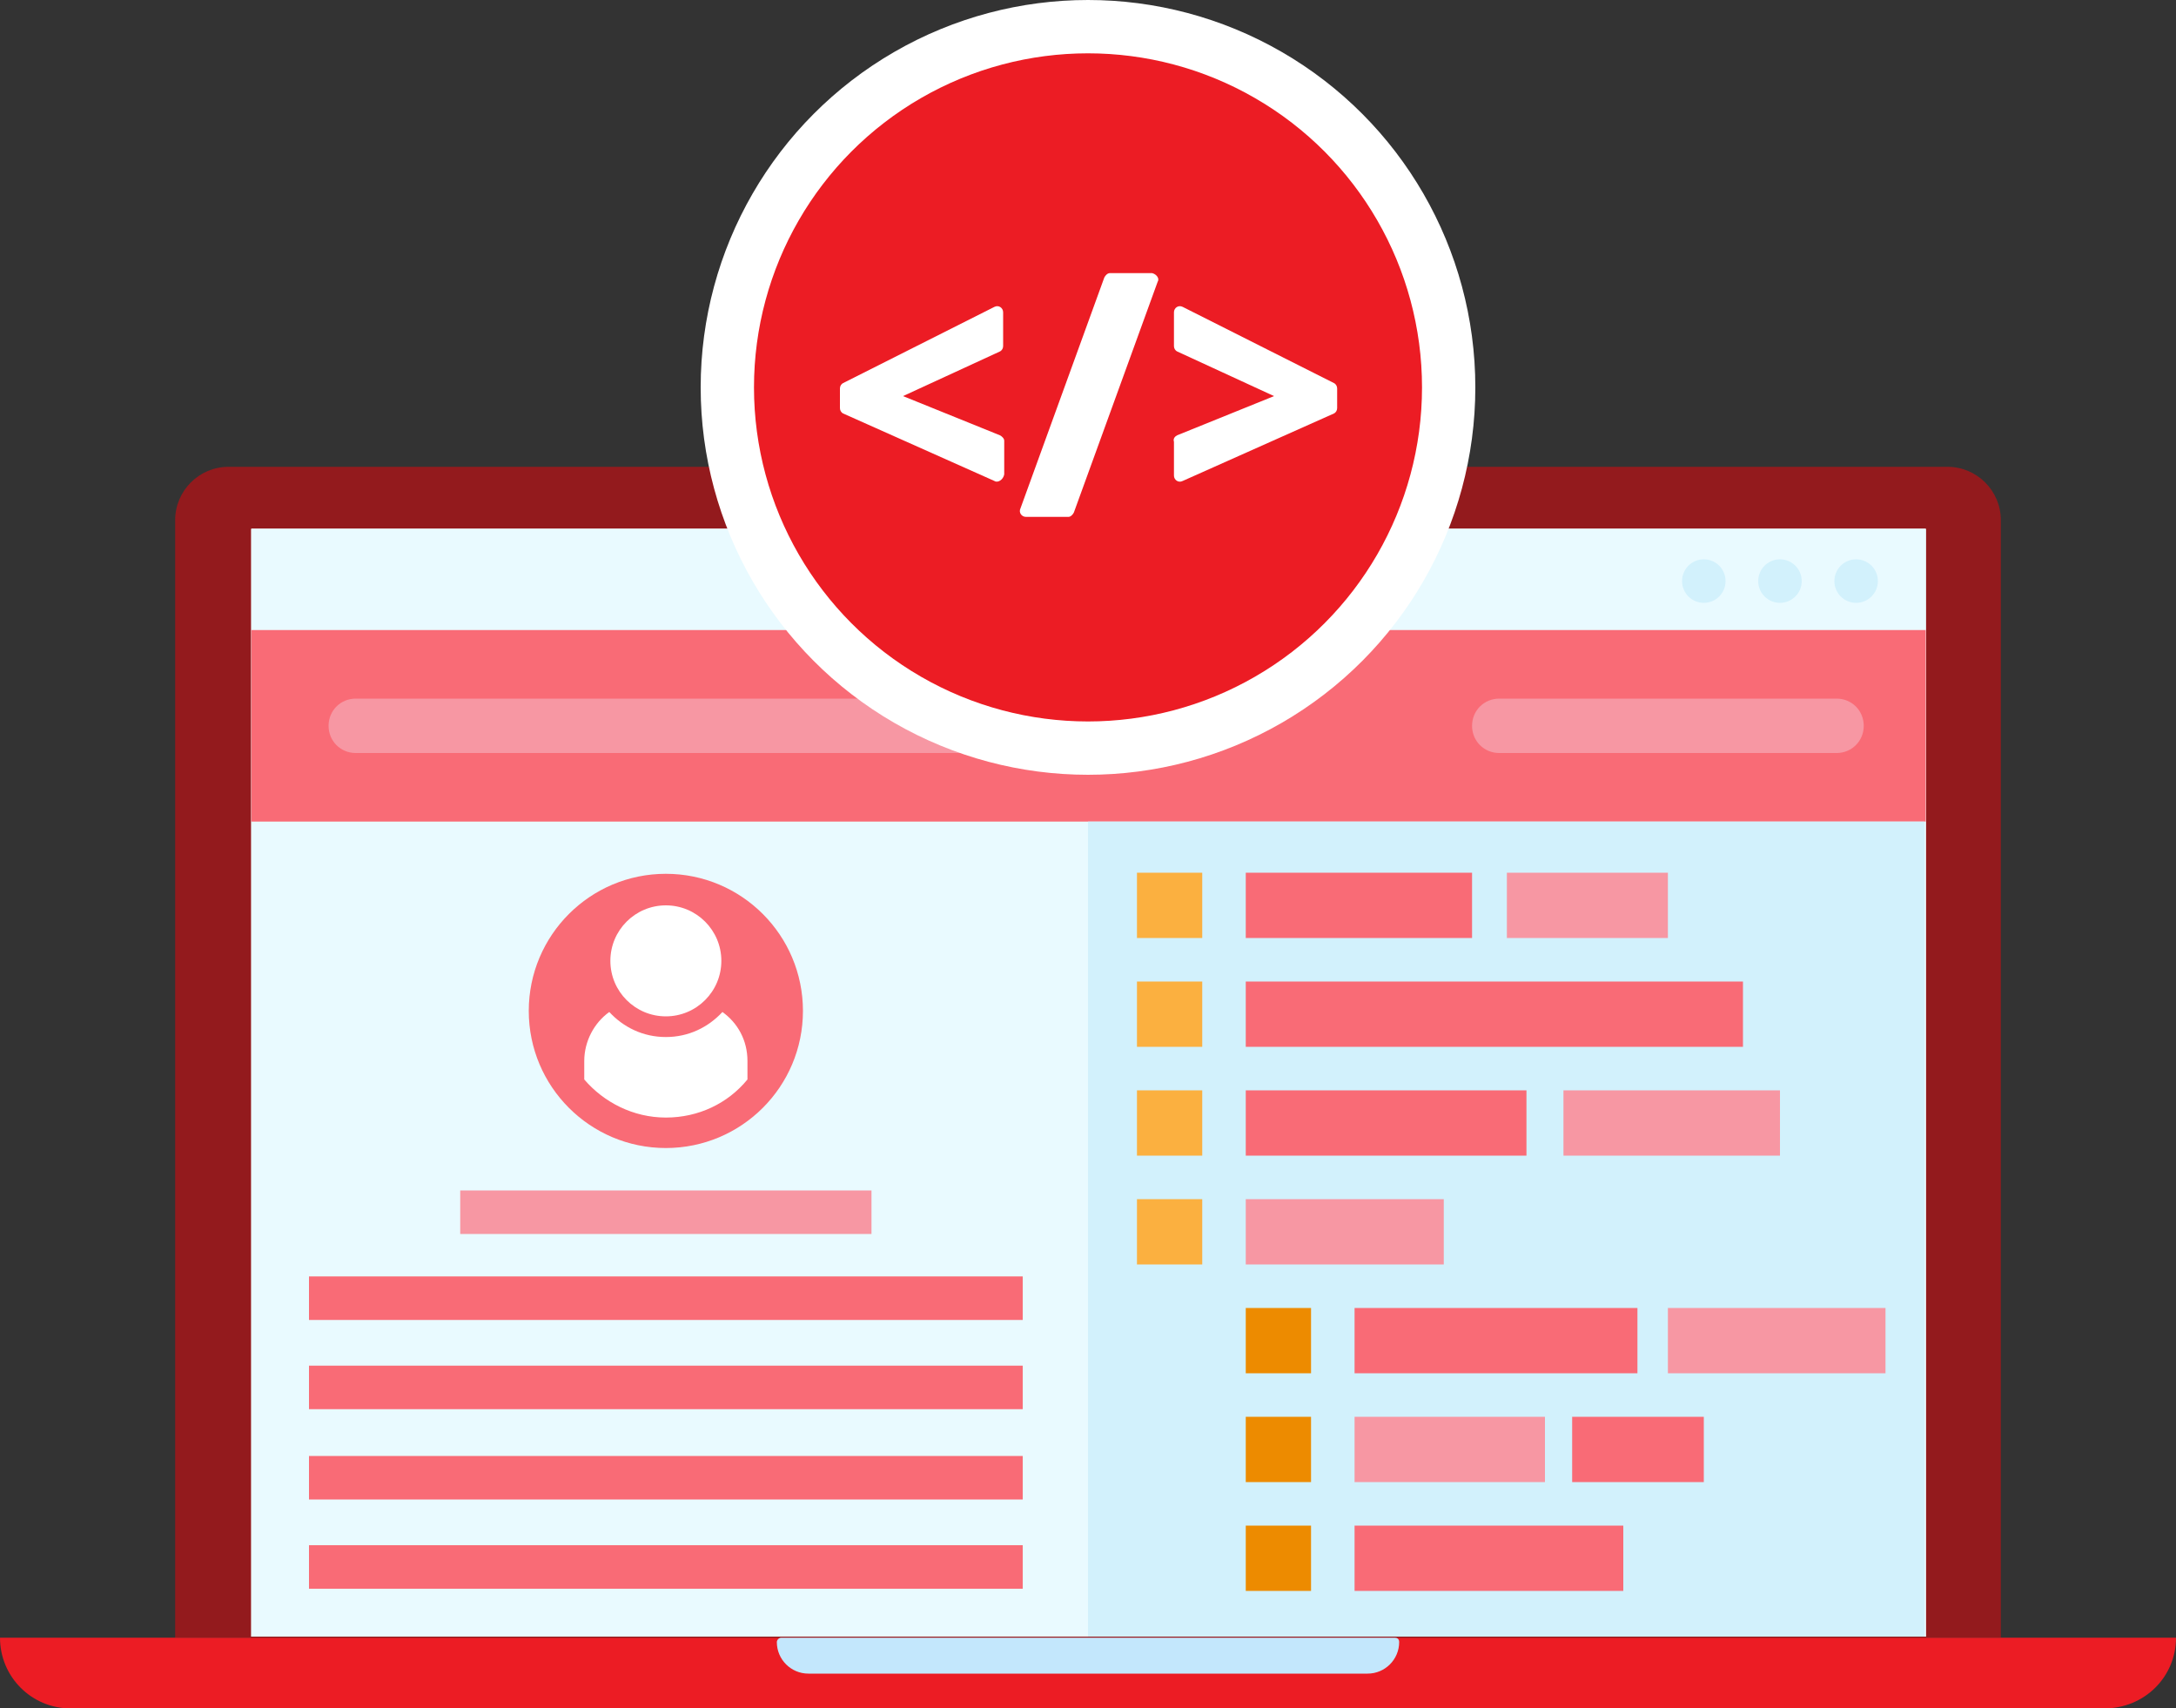 <?xml version="1.0" encoding="utf-8"?>
<!-- Generator: Adobe Illustrator 24.3.0, SVG Export Plug-In . SVG Version: 6.00 Build 0)  -->
<svg version="1.1" id="Layer_1" xmlns="http://www.w3.org/2000/svg" xmlns:xlink="http://www.w3.org/1999/xlink" x="0px" y="0px"
	 viewBox="0 0 200 157" style="enable-background:new 0 0 200 157;" xml:space="preserve">
<rect x="0" y="0" width="200" height="157" fill="#333333" stroke="none"/>
<style type="text/css">
	.st0{fill:#931A1D;}
	.st1{fill:#FFFFFF;}
	.st2{fill:#EFF9FE;}
	.st3{fill:#EC1C24;}
	.st4{fill:#C3E7FC;}
	.st5{fill:#E9FAFF;}
	.st6{fill:#F96B76;}
	.st7{fill:#F797A3;}
	.st8{fill:#D2F1FC;}
	.st9{fill:#FBB040;}
	.st10{fill:#ED8B00;}
</style>
<g>
	<g>
		<g>
			<g>
				<path class="st0" d="M179,42.9H21c-2.7,0-4.9,2.2-4.9,4.9v102.7h167.8V47.8C183.9,45.1,181.7,42.9,179,42.9z"/>
				<rect x="23.1" y="48.6" class="st1" width="153.9" height="101.8"/>
				<rect x="23.1" y="48.6" class="st2" width="153.9" height="101.8"/>
				<path class="st3" d="M200,150.5H0l0,0c0,3.6,2.9,6.5,6.5,6.5h186.9C197.1,157,200,154.1,200,150.5L200,150.5z"/>
				<path class="st4" d="M128.2,150.5H71.8c-0.2,0-0.4,0.2-0.4,0.4l0,0c0,1.6,1.3,2.9,2.9,2.9h51.4c1.6,0,2.9-1.3,2.9-2.9l0,0
					C128.6,150.6,128.4,150.5,128.2,150.5z"/>
			</g>
			<rect x="23.1" y="48.6" class="st5" width="153.9" height="101.8"/>
		</g>
	</g>
</g>
<g>
	<rect id="_Path_25_2_" x="23.1" y="57.9" class="st6" width="153.9" height="17.6"/>
	<path class="st7" d="M99.8,69.2H32.7c-1.4,0-2.5-1.1-2.5-2.5v0c0-1.4,1.1-2.5,2.5-2.5h67.1c1.4,0,2.5,1.1,2.5,2.5v0
		C102.3,68.1,101.1,69.2,99.8,69.2z"/>
	<path class="st7" d="M168.8,69.2h-31c-1.4,0-2.5-1.1-2.5-2.5v0c0-1.4,1.1-2.5,2.5-2.5h31c1.4,0,2.5,1.1,2.5,2.5v0
		C171.3,68.1,170.2,69.2,168.8,69.2z"/>
	<g>
		<circle class="st6" cx="61.2" cy="92.9" r="12.6"/>
		<circle class="st1" cx="61.2" cy="88.3" r="5.1"/>
		<path class="st1" d="M68.7,97.5c0-1.9-0.9-3.5-2.3-4.5c-1.3,1.4-3.1,2.3-5.2,2.3s-3.9-0.9-5.2-2.3c-1.4,1-2.3,2.7-2.3,4.5v1.7
			c1.8,2.1,4.5,3.5,7.5,3.5c3,0,5.7-1.3,7.5-3.5V97.5z"/>
	</g>
	<circle class="st8" cx="170.6" cy="53.4" r="2"/>
	<circle class="st8" cx="163.6" cy="53.4" r="2"/>
	<circle class="st8" cx="156.6" cy="53.4" r="2"/>
	<rect x="100" y="75.5" class="st8" width="76.9" height="74.9"/>
	<rect x="28.4" y="117.3" class="st6" width="65.6" height="4"/>
	<rect x="42.3" y="109.4" class="st7" width="37.8" height="4"/>
	<rect x="28.4" y="125.5" class="st6" width="65.6" height="4"/>
	<rect x="28.4" y="133.8" class="st6" width="65.6" height="4"/>
	<rect x="28.4" y="142" class="st6" width="65.6" height="4"/>
</g>
<rect x="104.5" y="80.2" class="st9" width="6" height="6"/>
<rect x="104.5" y="90.2" class="st9" width="6" height="6"/>
<rect x="104.5" y="100.2" class="st9" width="6" height="6"/>
<rect x="104.5" y="110.2" class="st9" width="6" height="6"/>
<rect x="114.5" y="120.2" class="st10" width="6" height="6"/>
<rect x="114.5" y="130.2" class="st10" width="6" height="6"/>
<rect x="114.5" y="140.2" class="st10" width="6" height="6"/>
<rect x="114.5" y="80.2" class="st6" width="20.8" height="6"/>
<rect x="138.5" y="80.2" class="st7" width="14.8" height="6"/>
<rect x="114.5" y="90.2" class="st6" width="45.7" height="6"/>
<rect x="114.5" y="100.2" class="st6" width="25.8" height="6"/>
<rect x="143.7" y="100.2" class="st7" width="19.9" height="6"/>
<rect x="114.5" y="110.2" class="st7" width="18.2" height="6"/>
<rect x="124.5" y="120.2" class="st6" width="26" height="6"/>
<rect x="153.3" y="120.2" class="st7" width="20" height="6"/>
<rect x="124.5" y="130.2" class="st7" width="17.5" height="6"/>
<rect x="144.5" y="130.2" class="st6" width="12.1" height="6"/>
<rect x="124.5" y="140.2" class="st6" width="24.7" height="6"/>
<g>
	<circle class="st1" cx="100" cy="35.6" r="35.6"/>
	<circle class="st3" cx="100" cy="35.6" r="30.7"/>
	<g>
		<path class="st1" d="M91.4,44.2l-13.9-6.2c-0.2-0.1-0.3-0.3-0.3-0.5v-1.8c0-0.2,0.1-0.4,0.3-0.5l13.9-7c0.4-0.2,0.8,0.1,0.8,0.5
			v3.1c0,0.2-0.1,0.4-0.3,0.5l-8.9,4.1l8.9,3.6c0.2,0.1,0.4,0.3,0.4,0.5v3.1C92.2,44.1,91.7,44.4,91.4,44.2z"/>
		<path class="st1" d="M106.4,25.9l-7.7,21.2c-0.1,0.2-0.3,0.4-0.5,0.4h-3.9c-0.4,0-0.7-0.4-0.5-0.8l7.7-21.2
			c0.1-0.2,0.3-0.4,0.5-0.4h3.9C106.3,25.2,106.6,25.6,106.4,25.9z"/>
		<path class="st1" d="M108.2,40l8.9-3.6l-8.9-4.1c-0.2-0.1-0.3-0.3-0.3-0.5v-3.1c0-0.4,0.4-0.7,0.8-0.5l13.9,7
			c0.2,0.1,0.3,0.3,0.3,0.5v1.8c0,0.2-0.1,0.4-0.3,0.5l-13.9,6.2c-0.4,0.2-0.8-0.1-0.8-0.5v-3.1C107.8,40.3,108,40.1,108.2,40z"/>
	</g>
</g>
</svg>
